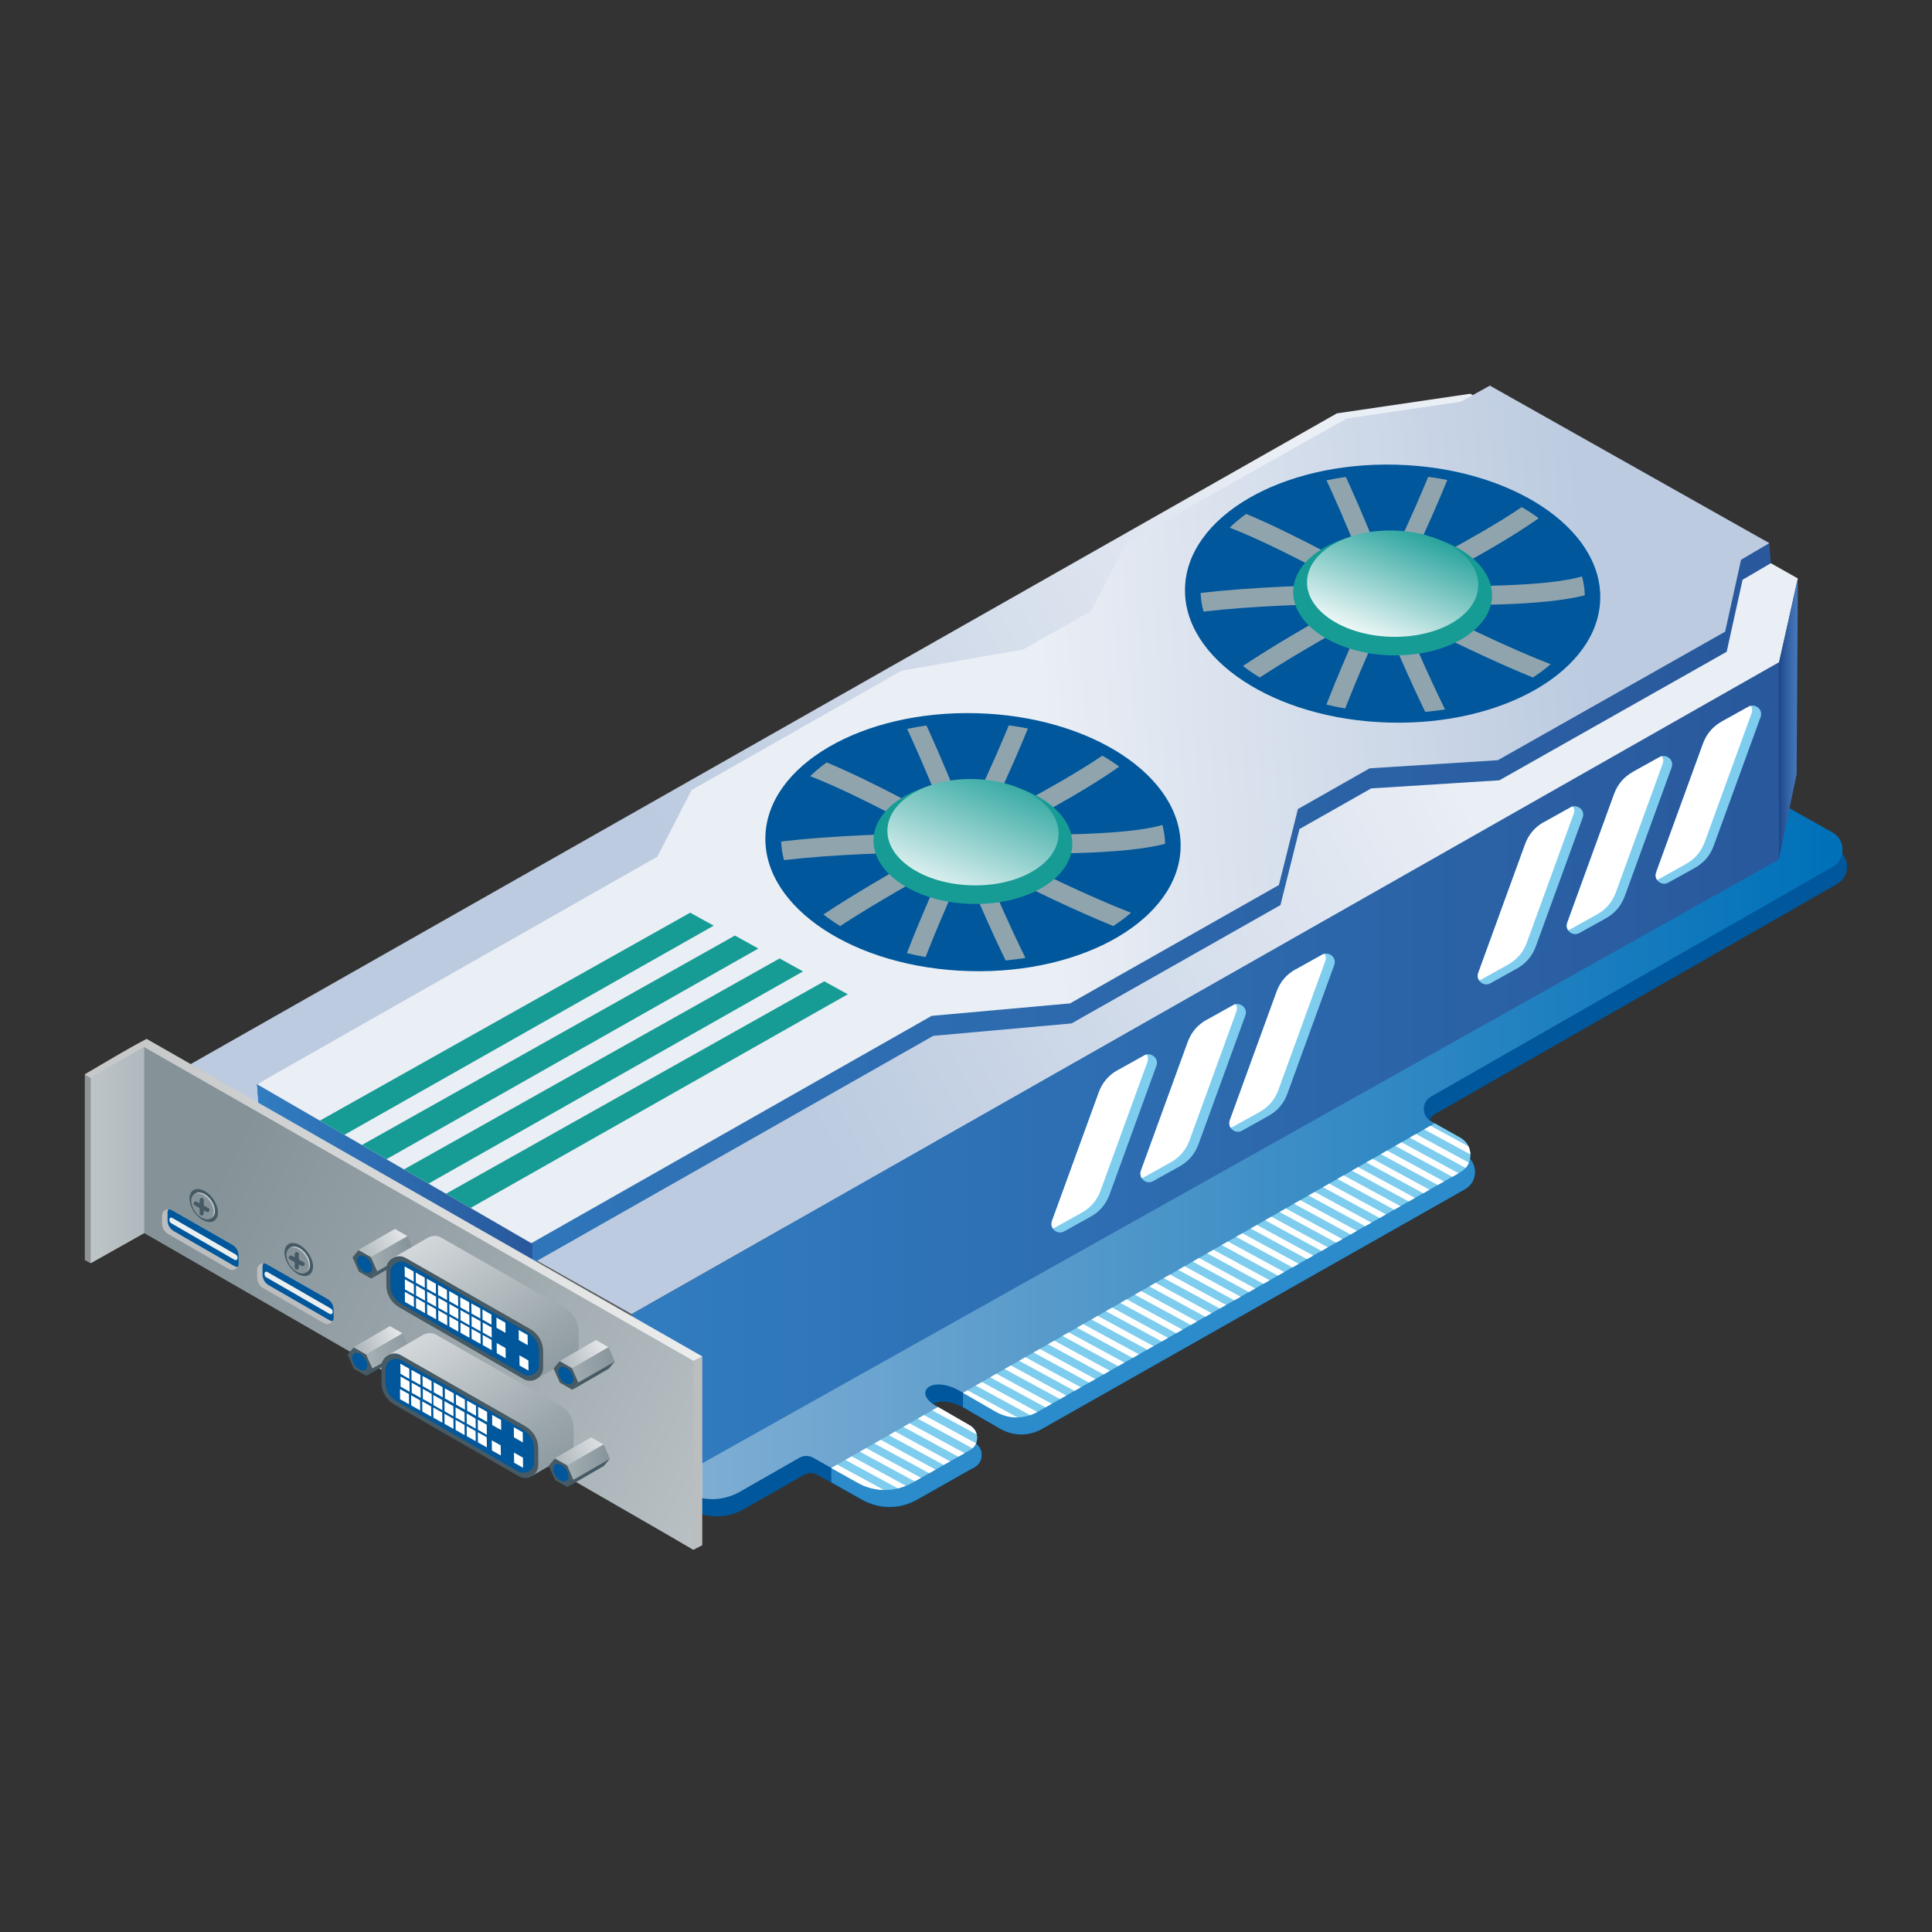 <svg xmlns="http://www.w3.org/2000/svg" xmlns:xlink="http://www.w3.org/1999/xlink" id="Layer_1" data-name="Layer 1" viewBox="0 0 250 250"><rect x="0" y="0" width="250" height="250" fill="#333333" stroke="none"/><defs><style>      .cls-1 {        fill: url(#New_Gradient_Swatch_copy_17);      }      .cls-1, .cls-2, .cls-3, .cls-4, .cls-5, .cls-6, .cls-7, .cls-8, .cls-9, .cls-10, .cls-11, .cls-12, .cls-13, .cls-14, .cls-15, .cls-16, .cls-17, .cls-18, .cls-19, .cls-20, .cls-21, .cls-22, .cls-23, .cls-24, .cls-25, .cls-26, .cls-27, .cls-28, .cls-29, .cls-30, .cls-31, .cls-32, .cls-33, .cls-34 {        fill-rule: evenodd;      }      .cls-1, .cls-2, .cls-3, .cls-4, .cls-5, .cls-6, .cls-7, .cls-8, .cls-9, .cls-10, .cls-11, .cls-12, .cls-13, .cls-14, .cls-15, .cls-16, .cls-17, .cls-18, .cls-19, .cls-20, .cls-21, .cls-22, .cls-23, .cls-24, .cls-25, .cls-26, .cls-27, .cls-28, .cls-29, .cls-30, .cls-31, .cls-32, .cls-33, .cls-34, .cls-35, .cls-36 {        stroke-width: 0px;      }      .cls-2 {        fill: url(#linear-gradient);      }      .cls-3 {        fill: url(#GradientFill_4);      }      .cls-4 {        fill: url(#linear-gradient-9);      }      .cls-5 {        fill: url(#linear-gradient-8);      }      .cls-6 {        fill: url(#linear-gradient-3);      }      .cls-7 {        fill: url(#linear-gradient-2);      }      .cls-8 {        fill: url(#linear-gradient-4);      }      .cls-9 {        fill: url(#linear-gradient-5);      }      .cls-10 {        fill: url(#linear-gradient-7);      }      .cls-11 {        fill: url(#linear-gradient-6);      }      .cls-12 {        fill: url(#linear-gradient-14);      }      .cls-13 {        fill: url(#linear-gradient-11);      }      .cls-14 {        fill: url(#linear-gradient-13);      }      .cls-15 {        fill: url(#linear-gradient-10);      }      .cls-16 {        fill: url(#linear-gradient-12);      }      .cls-17 {        fill: url(#linear-gradient-15);      }      .cls-18 {        fill: url(#linear-gradient-16);      }      .cls-19 {        fill: url(#linear-gradient-17);      }      .cls-20 {        fill: url(#linear-gradient-19);      }      .cls-21 {        fill: url(#linear-gradient-18);      }      .cls-22 {        fill: url(#linear-gradient-20);      }      .cls-23 {        fill: #00579b;      }      .cls-24 {        fill: #179c95;      }      .cls-25 {        fill: #595a5c;      }      .cls-26 {        fill: #2b8bcb;      }      .cls-27, .cls-35 {        fill: #455a64;      }      .cls-28 {        fill: #bbbdbe;      }      .cls-29 {        fill: #c5cccf;      }      .cls-30 {        fill: #eceff0;      }      .cls-31 {        fill: #fff;      }      .cls-32 {        fill: #7ecdef;      }      .cls-33 {        fill: #919496;      }      .cls-34 {        fill: #859399;      }      .cls-36 {        fill: #90a4ae;      }    </style><linearGradient id="linear-gradient" x1="19.28" y1="131.26" x2="238.42" y2="131.26" gradientUnits="userSpaceOnUse"><stop offset="0" stop-color="#bccbe0"></stop><stop offset=".99" stop-color="#0071b9"></stop></linearGradient><linearGradient id="linear-gradient-2" x1="214.18" y1="65.41" x2="79.97" y2="137.07" gradientUnits="userSpaceOnUse"><stop offset=".26" stop-color="#eaeef5"></stop><stop offset=".88" stop-color="#bccbe0"></stop></linearGradient><linearGradient id="linear-gradient-3" x1="33.26" y1="107.98" x2="229.14" y2="107.98" gradientUnits="userSpaceOnUse"><stop offset="0" stop-color="#317cc0"></stop><stop offset="1" stop-color="#29589c"></stop></linearGradient><linearGradient id="linear-gradient-4" x1="33.26" y1="146.82" x2="68.89" y2="146.82" xlink:href="#linear-gradient-3"></linearGradient><linearGradient id="linear-gradient-5" x1="81.74" y1="140.09" x2="230.19" y2="140.09" xlink:href="#linear-gradient-3"></linearGradient><linearGradient id="linear-gradient-6" x1="105.91" y1="107.07" x2="220.8" y2="99.28" xlink:href="#linear-gradient-2"></linearGradient><linearGradient id="New_Gradient_Swatch_copy_17" data-name="New Gradient Swatch copy 17" x1="230.19" y1="93.03" x2="232.64" y2="93.03" gradientUnits="userSpaceOnUse"><stop offset="0" stop-color="#1e4688"></stop><stop offset=".62" stop-color="#3969ac"></stop><stop offset=".97" stop-color="#4579bc"></stop></linearGradient><linearGradient id="GradientFill_4" data-name="GradientFill 4" x1="1.68" y1="116.47" x2="100.34" y2="222.28" gradientUnits="userSpaceOnUse"><stop offset="0" stop-color="#bbbdbe"></stop><stop offset="1" stop-color="#fff"></stop></linearGradient><linearGradient id="linear-gradient-7" x1="144.85" y1="212.26" x2="24.65" y2="153.59" gradientUnits="userSpaceOnUse"><stop offset="0" stop-color="#e3e6e8"></stop><stop offset=".11" stop-color="#d7dbde"></stop><stop offset=".7" stop-color="#9ca7ac"></stop><stop offset=".98" stop-color="#859399"></stop></linearGradient><linearGradient id="linear-gradient-8" x1="-5.34" y1="149.46" x2="39.02" y2="149.46" gradientUnits="userSpaceOnUse"><stop offset="0" stop-color="#e3e6e8"></stop><stop offset=".98" stop-color="#859399"></stop></linearGradient><linearGradient id="linear-gradient-9" x1="38.08" y1="164.45" x2="53.73" y2="161.71" gradientUnits="userSpaceOnUse"><stop offset="0" stop-color="#e3e6e8"></stop><stop offset=".11" stop-color="#d7dbde"></stop><stop offset=".7" stop-color="#9ca7ac"></stop><stop offset=".98" stop-color="#859399"></stop></linearGradient><linearGradient id="linear-gradient-10" x1="54.22" y1="154.84" x2="73.21" y2="181.96" xlink:href="#linear-gradient-7"></linearGradient><linearGradient id="linear-gradient-11" x1="77.83" y1="174.01" x2="67.52" y2="179.59" xlink:href="#linear-gradient-7"></linearGradient><linearGradient id="linear-gradient-12" x1="62.07" y1="179.89" x2="80.44" y2="175.8" xlink:href="#linear-gradient-7"></linearGradient><linearGradient id="linear-gradient-13" x1="51.85" y1="159.35" x2="41.51" y2="166.08" xlink:href="#linear-gradient-7"></linearGradient><linearGradient id="linear-gradient-14" x1="35.79" y1="177.29" x2="55.32" y2="173.92" gradientUnits="userSpaceOnUse"><stop offset="0" stop-color="#e3e6e8"></stop><stop offset=".11" stop-color="#d7dbde"></stop><stop offset=".7" stop-color="#9ca7ac"></stop><stop offset=".98" stop-color="#859399"></stop></linearGradient><linearGradient id="linear-gradient-15" x1="53.58" y1="167.42" x2="72.57" y2="194.54" xlink:href="#linear-gradient-7"></linearGradient><linearGradient id="linear-gradient-16" x1="78.23" y1="186.02" x2="66.34" y2="192.52" xlink:href="#linear-gradient-7"></linearGradient><linearGradient id="linear-gradient-17" x1="63.25" y1="190.34" x2="79.52" y2="188.9" xlink:href="#linear-gradient-7"></linearGradient><linearGradient id="linear-gradient-18" x1="51.33" y1="172.3" x2="41.56" y2="176.87" xlink:href="#linear-gradient-7"></linearGradient><linearGradient id="linear-gradient-19" x1="183.54" y1="67.27" x2="176.87" y2="83.78" gradientUnits="userSpaceOnUse"><stop offset="0" stop-color="#179c95"></stop><stop offset="1" stop-color="#fff"></stop></linearGradient><linearGradient id="linear-gradient-20" x1="130.08" y1="97.34" x2="121.72" y2="118.04" gradientUnits="userSpaceOnUse"><stop offset=".01" stop-color="#179c95"></stop><stop offset="1" stop-color="#fff"></stop></linearGradient></defs><path class="cls-23" d="m21.17,152.48l141.36-80.76c2.31-1.32,4.94-1.31,7.25,0l67.93,38.22c.83.46,1.3,1.28,1.3,2.23,0,.95-.47,1.76-1.3,2.23l-51.96,29.72c-.59.34-.93.92-.92,1.6,0,.68.34,1.26.93,1.59l3.79,2.13c.83.46,1.3,1.28,1.3,2.23,0,.95-.47,1.76-1.3,2.23l-54.69,30.99c-1.74.99-3.73.98-5.47-.02l-4.54-2.62c-3.75-2.17-6.19.14-3.23,1.86l4.47,2.58c.59.34.92.92.92,1.6,0,.68-.34,1.25-.93,1.59l-7.36,4.17c-2.32,1.31-4.94,1.32-7.26,0l-5.65-3.18c-.58-.33-1.23-.32-1.81,0l-7.63,4.36c-2.31,1.32-4.94,1.32-7.26,0l-67.96-38.29c-.83-.47-1.3-1.28-1.3-2.23,0-.95.47-1.76,1.3-2.23Z"></path><path class="cls-26" d="m187.49,148.27l2.07,1.16c.83.46,1.3,1.28,1.3,2.23,0,.95-.47,1.76-1.3,2.23l-54.69,30.99c-1.74.99-3.73.98-5.47-.02l-3.59-2.07v-3.18l61.67-31.34h0Zm-61.67,41.74v-3.5l.29.17c.59.34.92.92.92,1.6,0,.68-.34,1.25-.93,1.59l-.27.16Zm0-7.23l-.95-.55c-.09-.05-.17-.1-.26-.14v-1.88l1.2-.61v3.18h0Zm0,3.72v3.5l-7.08,4.01c-2.32,1.31-4.94,1.32-7.26,0l-3.91-2.2v-1.88s13.62-6.15,13.62-6.15c.13.1.28.2.45.29l4.18,2.42Z"></path><path class="cls-2" d="m20.58,150.26l141.36-80.76c2.31-1.32,4.94-1.31,7.25,0l67.93,38.22c.83.46,1.3,1.28,1.3,2.23,0,.95-.47,1.76-1.29,2.23l-51.96,29.72c-.59.34-.93.92-.92,1.6,0,.68.34,1.26.93,1.59l3.79,2.13c.83.46,1.3,1.28,1.3,2.23,0,.95-.47,1.76-1.29,2.23l-54.69,30.99c-1.74.99-3.73.98-5.47-.02l-4.54-2.62c-3.75-2.17-6.19.14-3.23,1.85l4.47,2.58c.59.34.92.92.92,1.6,0,.68-.34,1.26-.93,1.59l-7.36,4.17c-2.32,1.31-4.95,1.32-7.26,0l-5.65-3.18c-.58-.33-1.23-.32-1.81,0l-7.63,4.36c-2.31,1.32-4.94,1.32-7.26,0l-67.96-38.29c-.83-.47-1.3-1.28-1.3-2.23,0-.95.47-1.76,1.3-2.23Z"></path><path class="cls-32" d="m185.65,145.36l3.31,1.86c.83.46,1.3,1.28,1.3,2.23,0,.95-.47,1.76-1.29,2.23l-54.69,30.99c-1.74.99-3.73.98-5.47-.02l-3.29-1.9v-1.04l60.13-34.35h0Zm-60.13,42.28v-3.16c.58.34.91.92.91,1.59,0,.67-.33,1.24-.91,1.57Zm0-6.89l-.91-.52.91-.52v1.04h0Zm0,3.72v3.16h-.02s-7.36,4.18-7.36,4.18c-2.32,1.31-4.95,1.32-7.26,0l-3.31-1.86,13.8-7.88,4.14,2.39h.01Z"></path><polygon class="cls-25" points="33.05 137.81 37.11 135.49 37.11 133 41.49 133 110.79 93.52 137.86 93.52 81.73 194.47 24.65 161.87 24.65 137.81 33.05 137.81"></polygon><polygon class="cls-7" points="24.52 137.78 172.99 53.49 190.25 50.95 232.64 74.85 230.24 85.74 81.74 170.04 24.52 137.78"></polygon><polygon class="cls-6" points="33.46 142.89 33.26 140.3 85.26 113.44 89.69 104.83 116.85 89.39 132.58 86.65 141.37 81.66 145.98 72.8 174.47 56.75 189.23 54.58 192.99 52.49 228.95 70.28 229.14 72.88 225.49 75.02 223.43 84.34 194.02 100.97 177.43 102.02 168.15 107.28 165.69 117.12 138.66 132.43 120.76 134.04 68.95 163.46 33.46 142.89"></polygon><polygon class="cls-8" points="33.46 142.89 33.26 140.3 52.78 130.21 68.89 130.21 68.89 163.43 33.46 142.89"></polygon><polygon class="cls-9" points="230.19 85.7 230.19 111.22 81.74 194.47 81.74 170.04 230.19 85.7"></polygon><polygon class="cls-11" points="33.26 140.3 85.06 110.85 89.49 102.23 116.65 86.79 132.38 84.05 141.17 79.07 145.78 70.21 174.27 54.15 189.03 51.98 192.79 49.9 228.95 70.28 225.29 72.43 223.23 81.74 193.82 98.37 177.23 99.42 167.95 104.69 165.49 114.52 138.46 129.84 120.56 131.45 68.75 160.87 33.26 140.3"></polygon><polygon class="cls-1" points="232.64 74.85 230.19 85.74 230.19 111.22 232.48 100.18 232.64 74.85"></polygon><g><path class="cls-23" d="m126.35,92.29c14.84.39,26.67,8.18,26.42,17.4-.24,9.21-12.47,16.37-27.31,15.97-14.84-.39-26.67-8.18-26.42-17.4.24-9.21,12.47-16.36,27.31-15.97Z"></path><path class="cls-23" d="m126.31,93.54c13.73.36,24.68,7.57,24.45,16.1-.23,8.53-11.54,15.14-25.27,14.78-13.73-.36-24.68-7.57-24.45-16.1.23-8.53,11.54-15.14,25.27-14.78Z"></path><path class="cls-36" d="m144.79,99.23c-1.72,1.22-3.8,2.52-6.06,3.84-2.81,1.63-5.93,3.32-9,4.93,3.41.04,6.92.03,10.15-.08,4.38-.15,8.22-.49,10.53-1.17.22.79.34,1.61.36,2.44-2.57.68-6.45,1.03-10.81,1.18-3.22.11-6.7.11-10.1.08,2.4,1.26,4.8,2.46,7.11,3.56l.04.02c3.41,1.62,6.61,3.02,9.34,4.08-.69.61-1.46,1.18-2.29,1.72-2.45-1-5.19-2.21-8.07-3.58l-.08-.03c-2.77-1.32-5.7-2.8-8.65-4.38,1.24,3.03,2.54,6,3.83,8.77.54,1.16,1.07,2.27,1.6,3.35-.84.13-1.69.24-2.56.32-.42-.86-.84-1.74-1.26-2.65-1.38-2.97-2.77-6.16-4.09-9.43-1.48,3.18-2.87,6.33-4.08,9.31h0s0,0,0,0c-.32.79-.63,1.57-.93,2.33-.83-.14-1.63-.31-2.42-.51.35-.9.72-1.82,1.1-2.76h0c1.15-2.8,2.42-5.74,3.77-8.66-2.81,1.51-5.55,3.06-8.11,4.58-1.92,1.14-3.73,2.26-5.39,3.34-.77-.47-1.5-.98-2.17-1.5,1.91-1.26,4.04-2.59,6.32-3.94,2.26-1.34,4.68-2.72,7.16-4.07-2.77.01-5.51.08-8.1.19-3.91.17-7.5.44-10.47.79-.23-.79-.35-1.59-.38-2.41,3.07-.36,6.76-.64,10.76-.82,2.63-.11,5.41-.18,8.24-.19-3-1.63-6.11-3.26-9.02-4.68-2.25-1.09-4.37-2.05-6.22-2.76.64-.63,1.36-1.22,2.13-1.78,1.6.66,3.34,1.46,5.15,2.34,3.35,1.63,6.97,3.55,10.4,5.43-1.42-3.59-2.96-7.33-4.49-10.7-.22-.48-.43-.95-.65-1.41.81-.17,1.65-.32,2.5-.44l.39.84c1.62,3.56,3.25,7.56,4.76,11.36,1.74-3.63,3.54-7.5,5.04-11.09.16-.38.32-.76.47-1.13.84.11,1.67.25,2.47.41-.22.55-.45,1.11-.69,1.67-1.4,3.35-3.08,6.98-4.73,10.44,3.34-1.74,6.82-3.6,9.96-5.43,1.87-1.09,3.61-2.16,5.09-3.17.78.45,1.52.93,2.2,1.44Z"></path><path class="cls-24" d="m126.11,100.99c7.1.19,12.77,3.92,12.65,8.33-.12,4.41-5.97,7.84-13.08,7.65-7.1-.19-12.77-3.92-12.65-8.33.12-4.41,5.97-7.84,13.08-7.65Z"></path></g><g><path class="cls-23" d="m180.65,60.13c14.84.39,26.67,8.18,26.42,17.4-.24,9.21-12.47,16.37-27.31,15.97-14.84-.39-26.67-8.18-26.42-17.4.24-9.21,12.47-16.36,27.31-15.97Z"></path><path class="cls-23" d="m180.62,61.37c13.73.36,24.68,7.57,24.45,16.1-.23,8.53-11.54,15.14-25.27,14.78-13.73-.36-24.68-7.57-24.45-16.1.23-8.53,11.54-15.14,25.27-14.78Z"></path><path class="cls-36" d="m199.09,67.07c-1.72,1.22-3.8,2.52-6.06,3.84-2.81,1.64-5.93,3.32-9,4.93,3.41.04,6.92.03,10.15-.08,4.38-.15,8.22-.49,10.53-1.17.22.79.34,1.61.36,2.44-2.57.68-6.45,1.03-10.81,1.18-3.22.11-6.7.11-10.1.08,2.4,1.26,4.8,2.45,7.11,3.56l.04.02c3.41,1.62,6.61,3.02,9.34,4.08-.69.61-1.46,1.18-2.29,1.72-2.45-1-5.19-2.21-8.07-3.58l-.08-.03c-2.77-1.32-5.7-2.8-8.65-4.38,1.24,3.03,2.54,6,3.83,8.77.54,1.16,1.07,2.27,1.6,3.35-.84.13-1.69.24-2.56.32-.42-.86-.84-1.74-1.26-2.65-1.38-2.97-2.77-6.16-4.09-9.43-1.48,3.18-2.87,6.33-4.08,9.31h0s0,0,0,0c-.32.79-.63,1.57-.94,2.33-.83-.14-1.63-.31-2.42-.51.35-.9.72-1.82,1.1-2.76h0c1.15-2.8,2.42-5.74,3.77-8.66-2.81,1.51-5.55,3.06-8.11,4.58-1.92,1.14-3.73,2.26-5.39,3.34-.77-.47-1.5-.97-2.17-1.5,1.91-1.26,4.04-2.59,6.32-3.94,2.26-1.34,4.68-2.72,7.16-4.07-2.77.01-5.51.08-8.1.19-3.91.17-7.5.44-10.48.79-.23-.79-.35-1.59-.38-2.41,3.07-.36,6.76-.64,10.76-.82,2.63-.11,5.41-.18,8.24-.19-3-1.63-6.11-3.26-9.02-4.68-2.25-1.09-4.37-2.05-6.22-2.76.64-.63,1.36-1.22,2.13-1.78,1.6.66,3.34,1.46,5.14,2.34,3.35,1.63,6.97,3.55,10.4,5.43-1.42-3.59-2.96-7.33-4.49-10.7-.22-.48-.43-.95-.65-1.41.81-.17,1.65-.32,2.5-.44l.39.84c1.62,3.56,3.25,7.56,4.76,11.36,1.74-3.63,3.54-7.5,5.04-11.09.16-.38.32-.76.47-1.13.84.11,1.67.25,2.47.41-.22.55-.45,1.11-.69,1.67-1.4,3.35-3.08,6.98-4.73,10.44,3.34-1.74,6.82-3.6,9.96-5.43,1.87-1.09,3.61-2.16,5.09-3.17.78.45,1.52.93,2.2,1.44Z"></path><path class="cls-24" d="m180.42,68.82c7.1.19,12.77,3.92,12.65,8.33-.12,4.41-5.97,7.84-13.08,7.65-7.1-.19-12.77-3.92-12.65-8.33.12-4.41,5.97-7.84,13.08-7.65Z"></path></g><path class="cls-3" d="m90.84,175.5v24.44l-1.11.58-69.98-41.57-8,4.49-.76-.41v-24.03c2.65-1.54,5.27-3.15,7.98-4.57l71.87,41.07Z"></path><polygon class="cls-28" points="90.84 175.54 90.84 199.94 89.73 200.53 84.99 197.71 84.99 178.42 90.84 175.54"></polygon><polygon class="cls-33" points="13.67 162.36 11.74 163.44 10.99 163.03 10.99 139.05 13.67 140.59 13.67 162.36"></polygon><polygon class="cls-10" points="89.73 176.09 89.73 200.53 18.63 159.54 18.63 135.48 89.73 176.09"></polygon><polygon class="cls-5" points="11.74 139.41 11.74 163.44 18.63 159.54 18.63 135.48 11.74 139.41"></polygon><g><polygon class="cls-24" points="92.35 119.78 44.56 146.85 41.39 145.01 89.31 118.1 92.35 119.78"></polygon><polygon class="cls-24" points="98.13 122.74 50.01 150 46.83 148.16 95.1 121.06 98.13 122.74"></polygon><polygon class="cls-24" points="103.91 125.7 55.45 153.16 52.27 151.32 100.88 124.02 103.91 125.7"></polygon><polygon class="cls-24" points="109.7 128.66 60.89 156.31 57.71 154.47 106.66 126.98 109.7 128.66"></polygon></g><g><path class="cls-27" d="m27.57,155.13c.77,1.08.85,2.34.18,2.82-.67.48-1.84-.01-2.6-1.09-.77-1.08-.85-2.34-.18-2.82.67-.48,1.84.01,2.6,1.09Z"></path><path class="cls-29" d="m27.32,155.31c.61.85.67,1.85.14,2.23-.53.38-1.45,0-2.06-.86-.61-.85-.67-1.85-.14-2.23.53-.38,1.45,0,2.06.86Z"></path><path class="cls-34" d="m27.17,155.41c.61.85.67,1.85.14,2.23-.53.38-1.45,0-2.06-.86-.61-.85-.67-1.85-.14-2.23.53-.38,1.45,0,2.06.86Z"></path><g><path class="cls-35" d="m26.1,157.29c-.15,0-.27-.12-.27-.27v-1.73c0-.15.12-.27.27-.27s.27.12.27.27v1.73c0,.15-.12.27-.27.27Z"></path><path class="cls-35" d="m26.85,156.84s-.09-.01-.13-.03l-1.52-.83c-.13-.07-.18-.24-.11-.37.07-.13.24-.18.37-.11l1.52.83c.13.07.18.24.11.37-.05.09-.14.14-.24.14Z"></path></g></g><path class="cls-28" d="m30.88,162.49v1.02c0,.3-.15.56-.41.72-.26.15-.56.15-.83,0l-7.84-4.52c-.53-.3-.83-.82-.83-1.43v-.98c0-.3.15-.56.41-.72.26-.15.56-.15.83,0l7.84,4.48c.53.3.83.82.83,1.43Z"></path><path class="cls-23" d="m30.88,162.49v1.02c0,.16-.04.31-.12.44-.14,0-.28-.04-.41-.11l-7.84-4.52c-.53-.3-.83-.82-.83-1.43v-.98c0-.16.04-.31.12-.44.14,0,.28.04.41.11l7.84,4.48c.53.3.83.82.83,1.43Z"></path><path class="cls-30" d="m30.73,162.74v.08c0,.09-.04.17-.12.21-.08.04-.17.04-.24,0l-8.21-4.74c-.16-.09-.24-.24-.24-.42v-.07c0-.09.04-.17.12-.21.08-.05.17-.05.24,0l8.21,4.73c.16.09.25.24.25.42Z"></path><g><path class="cls-27" d="m39.87,162.12c.77,1.08.85,2.34.18,2.82-.67.48-1.84-.01-2.6-1.09-.77-1.08-.85-2.34-.18-2.82.67-.48,1.84.01,2.6,1.09Z"></path><path class="cls-29" d="m39.62,162.3c.61.85.67,1.85.14,2.23-.53.38-1.45,0-2.06-.86-.61-.85-.67-1.85-.14-2.23.53-.38,1.45,0,2.06.86Z"></path><path class="cls-34" d="m39.48,162.41c.61.85.67,1.85.14,2.23-.53.38-1.45,0-2.06-.86-.61-.85-.67-1.85-.14-2.23.53-.38,1.45,0,2.06.86Z"></path><g><path class="cls-35" d="m38.4,164.29c-.15,0-.27-.12-.27-.27v-1.73c0-.15.12-.27.27-.27s.27.12.27.27v1.73c0,.15-.12.27-.27.27Z"></path><path class="cls-35" d="m39.16,163.84s-.09-.01-.13-.03l-1.52-.83c-.13-.07-.18-.24-.11-.37.07-.13.24-.18.37-.11l1.52.83c.13.07.18.24.11.37-.05.09-.14.14-.24.14Z"></path></g></g><path class="cls-28" d="m43.18,169.49v1.02c0,.3-.15.56-.41.72-.26.15-.56.15-.83,0l-7.84-4.52c-.52-.3-.83-.82-.83-1.43v-.98c0-.3.15-.56.41-.72.26-.15.56-.15.83,0l7.84,4.48c.53.3.83.82.83,1.43Z"></path><path class="cls-23" d="m43.18,169.49v1.02c0,.16-.04.31-.12.44-.14,0-.28-.04-.42-.11l-7.84-4.52c-.53-.3-.83-.82-.83-1.43v-.98c0-.16.04-.31.12-.44.14,0,.28.04.41.11l7.84,4.48c.53.3.83.82.83,1.43Z"></path><path class="cls-30" d="m43.04,169.74v.08c0,.09-.04.17-.12.21-.08.04-.17.04-.24,0l-8.21-4.74c-.16-.09-.24-.24-.24-.42v-.07c0-.09.04-.17.12-.21.08-.05.17-.05.24,0l8.21,4.73c.16.09.25.24.25.42Z"></path><g><path class="cls-32" d="m144.68,138.46l3.39-1.89c.41-.23.89-.18,1.25.13.36.3.48.77.32,1.21l-6.05,16.62c-.47,1.3-1.29,2.26-2.5,2.93l-3.39,1.88c-.41.23-.89.18-1.25-.12-.36-.3-.48-.77-.32-1.21l6.05-16.62c.47-1.3,1.29-2.26,2.5-2.93Z"></path><path class="cls-31" d="m144.68,138.46l3.39-1.89c.1-.06.21-.1.32-.12.18.28.21.63.09.95l-6.05,16.62c-.47,1.3-1.29,2.26-2.5,2.93l-3.39,1.88c-.1.06-.21.1-.32.12-.18-.28-.21-.62-.1-.95l6.05-16.62c.47-1.3,1.29-2.26,2.5-2.93Z"></path></g><g><path class="cls-32" d="m156.19,131.95l3.39-1.89c.41-.23.89-.18,1.25.13.36.3.48.77.32,1.21l-6.05,16.62c-.47,1.3-1.29,2.26-2.5,2.93l-3.39,1.89c-.41.23-.89.18-1.25-.13-.36-.3-.48-.77-.32-1.21l6.05-16.62c.47-1.3,1.29-2.26,2.5-2.93Z"></path><path class="cls-31" d="m156.19,131.95l3.39-1.89c.1-.06.21-.1.32-.12.18.28.21.62.09.95l-6.05,16.62c-.47,1.3-1.29,2.26-2.5,2.93l-3.39,1.88c-.1.06-.21.1-.32.12-.18-.28-.21-.62-.1-.95l6.05-16.62c.47-1.3,1.29-2.26,2.5-2.93Z"></path></g><g><path class="cls-32" d="m167.69,125.43l3.39-1.89c.41-.23.89-.18,1.25.12.36.3.48.77.32,1.21l-6.05,16.62c-.47,1.3-1.29,2.26-2.5,2.93l-3.39,1.89c-.41.23-.89.18-1.25-.13-.36-.3-.48-.77-.32-1.21l6.05-16.62c.47-1.3,1.29-2.26,2.5-2.93Z"></path><path class="cls-31" d="m167.69,125.43l3.39-1.89c.1-.06.21-.1.32-.12.18.28.21.62.09.95l-6.05,16.62c-.47,1.3-1.29,2.26-2.5,2.93l-3.39,1.88c-.1.06-.21.1-.32.12-.18-.28-.21-.62-.1-.95l6.05-16.62c.47-1.3,1.29-2.26,2.5-2.93Z"></path></g><g><path class="cls-32" d="m199.84,106.36l3.39-1.89c.41-.23.89-.18,1.25.12.36.3.48.77.32,1.21l-6.05,16.62c-.47,1.3-1.29,2.26-2.5,2.93l-3.39,1.89c-.41.23-.89.18-1.25-.13-.36-.3-.48-.77-.32-1.21l6.05-16.62c.47-1.3,1.29-2.26,2.5-2.93Z"></path><path class="cls-31" d="m199.84,106.36l3.39-1.89c.1-.06.21-.1.32-.12.18.28.21.62.09.95l-6.05,16.62c-.47,1.3-1.29,2.26-2.5,2.93l-3.39,1.88c-.1.06-.21.1-.32.12-.18-.28-.21-.62-.1-.95l6.05-16.62c.47-1.3,1.29-2.26,2.5-2.93Z"></path></g><g><path class="cls-32" d="m211.35,99.85l3.39-1.88c.41-.23.89-.18,1.25.12.36.3.48.77.32,1.21l-6.05,16.62c-.47,1.3-1.29,2.26-2.5,2.93l-3.39,1.88c-.41.23-.89.18-1.25-.12-.36-.3-.48-.77-.32-1.21l6.05-16.62c.47-1.3,1.29-2.26,2.5-2.93Z"></path><path class="cls-31" d="m211.35,99.85l3.39-1.88c.1-.06.21-.1.32-.12.18.28.21.62.1.95l-6.05,16.62c-.47,1.3-1.29,2.26-2.5,2.93l-3.39,1.89c-.1.06-.21.1-.32.12-.18-.28-.21-.62-.1-.95l6.05-16.62c.47-1.3,1.29-2.26,2.5-2.93Z"></path></g><g><path class="cls-32" d="m222.86,93.33l3.39-1.88c.41-.23.89-.18,1.25.12.36.3.48.77.32,1.21l-6.05,16.62c-.47,1.3-1.29,2.26-2.5,2.93l-3.39,1.88c-.41.23-.89.18-1.25-.12-.36-.3-.48-.77-.32-1.21l6.05-16.62c.47-1.3,1.29-2.26,2.5-2.93Z"></path><path class="cls-31" d="m222.86,93.33l3.39-1.88c.1-.06.21-.1.32-.12.18.28.21.62.09.95l-6.05,16.62c-.47,1.3-1.29,2.26-2.5,2.93l-3.39,1.89c-.1.06-.21.1-.32.12-.18-.28-.21-.62-.1-.95l6.05-16.62c.47-1.3,1.29-2.26,2.5-2.93Z"></path></g><g><path class="cls-31" d="m110.22,191.45l1.2.65c.96.45,1.95.68,2.96.7l-6.05-3.28-.76.44,2.65,1.49Z"></path><path class="cls-31" d="m109.4,188.92l6.79,3.68c.35-.09.7-.2,1.04-.34l-7.02-3.81-.81.46Z"></path><polygon class="cls-31" points="111.27 187.85 118.36 191.69 119.18 191.23 112.08 187.38 111.27 187.85"></polygon><polygon class="cls-31" points="113.14 186.78 120.24 190.63 121.06 190.17 113.96 186.31 113.14 186.78"></polygon><polygon class="cls-31" points="115.02 185.71 122.12 189.56 122.94 189.1 115.83 185.24 115.02 185.71"></polygon><polygon class="cls-31" points="116.89 184.64 124 188.5 124.82 188.04 117.7 184.18 116.89 184.64"></polygon><path class="cls-31" d="m118.76,183.57l7.07,3.84c.2-.18.36-.4.46-.65l-6.72-3.65-.81.46Z"></path><path class="cls-31" d="m120.63,182.5l5.75,3.12c-.11-.49-.41-.89-.87-1.16l-4.14-2.39-.74.43Z"></path><path class="cls-31" d="m131.66,183.41l-6.47-3.51-.57.33,4.2,2.43c.9.52,1.87.77,2.84.76Z"></path><path class="cls-31" d="m126.25,179.29l7.05,3.83c.31-.11.62-.24.92-.41l-7.15-3.88-.81.46Z"></path><polygon class="cls-31" points="128.12 178.22 135.28 182.11 136.1 181.65 128.93 177.76 128.12 178.22"></polygon><polygon class="cls-31" points="129.99 177.15 137.16 181.04 137.98 180.58 130.81 176.69 129.99 177.15"></polygon><polygon class="cls-31" points="131.87 176.08 139.04 179.98 139.86 179.51 132.68 175.62 131.87 176.08"></polygon><polygon class="cls-31" points="133.74 175.01 140.92 178.91 141.74 178.45 134.55 174.55 133.74 175.01"></polygon><polygon class="cls-31" points="135.61 173.94 142.8 177.85 143.62 177.38 136.42 173.48 135.61 173.94"></polygon><polygon class="cls-31" points="137.48 172.87 144.68 176.78 145.5 176.32 138.3 172.41 137.48 172.87"></polygon><polygon class="cls-31" points="139.36 171.8 146.56 175.72 147.38 175.25 140.17 171.34 139.36 171.8"></polygon><polygon class="cls-31" points="141.23 170.74 148.44 174.65 149.26 174.19 142.04 170.27 141.23 170.74"></polygon><polygon class="cls-31" points="143.1 169.67 150.32 173.58 151.14 173.12 143.91 169.2 143.1 169.67"></polygon><polygon class="cls-31" points="144.97 168.6 152.2 172.52 153.02 172.06 145.79 168.13 144.97 168.6"></polygon><polygon class="cls-31" points="146.85 167.53 154.08 171.45 154.9 170.99 147.66 167.06 146.85 167.53"></polygon><polygon class="cls-31" points="148.72 166.46 155.96 170.39 156.78 169.93 149.53 165.99 148.72 166.46"></polygon><polygon class="cls-31" points="150.59 165.39 157.84 169.32 158.66 168.86 151.4 164.92 150.59 165.39"></polygon><polygon class="cls-31" points="152.46 164.32 159.72 168.26 160.54 167.8 153.28 163.85 152.46 164.32"></polygon><polygon class="cls-31" points="154.34 163.25 161.6 167.19 162.42 166.73 155.15 162.78 154.34 163.25"></polygon><polygon class="cls-31" points="156.21 162.18 163.48 166.13 164.3 165.67 157.02 161.72 156.21 162.18"></polygon><polygon class="cls-31" points="158.08 161.11 165.36 165.06 166.18 164.6 158.89 160.65 158.08 161.11"></polygon><polygon class="cls-31" points="159.95 160.04 167.24 164 168.06 163.54 160.76 159.58 159.95 160.04"></polygon><polygon class="cls-31" points="161.83 158.97 169.12 162.93 169.94 162.47 162.64 158.51 161.83 158.97"></polygon><polygon class="cls-31" points="163.7 157.9 171.01 161.87 171.82 161.4 164.51 157.44 163.7 157.9"></polygon><polygon class="cls-31" points="165.57 156.83 172.89 160.8 173.7 160.34 166.38 156.37 165.57 156.83"></polygon><polygon class="cls-31" points="167.44 155.76 174.77 159.74 175.58 159.27 168.25 155.3 167.44 155.76"></polygon><polygon class="cls-31" points="169.32 154.69 176.65 158.67 177.46 158.21 170.13 154.23 169.32 154.69"></polygon><polygon class="cls-31" points="171.19 153.62 178.53 157.61 179.34 157.14 172 153.16 171.19 153.62"></polygon><polygon class="cls-31" points="173.06 152.55 180.41 156.54 181.22 156.08 173.87 152.09 173.06 152.55"></polygon><polygon class="cls-31" points="174.93 151.48 182.29 155.47 183.1 155.01 175.74 151.02 174.93 151.48"></polygon><polygon class="cls-31" points="176.8 150.41 184.17 154.41 184.98 153.95 177.62 149.95 176.8 150.41"></polygon><polygon class="cls-31" points="178.68 149.35 186.05 153.34 186.86 152.88 179.49 148.88 178.68 149.35"></polygon><polygon class="cls-31" points="180.55 148.28 187.93 152.28 188.74 151.82 181.36 147.81 180.55 148.28"></polygon><path class="cls-31" d="m182.42,147.21l7.23,3.92c.18-.2.32-.43.42-.68l-6.84-3.71-.81.46Z"></path><path class="cls-31" d="m184.29,146.14l5.97,3.24c-.01-.37-.09-.72-.24-1.04l-4.92-2.67-.81.46Z"></path></g><g><g><polygon class="cls-27" points="46.41 161.76 47.21 162.21 48.01 162.66 48.42 163.59 48.82 164.51 48.43 164.98 48.03 165.45 47.23 165 46.43 164.55 46.02 163.62 45.62 162.7 46.01 162.23 46.41 161.76"></polygon><polygon class="cls-4" points="53.54 161.78 48.82 164.51 48.01 162.66 52.72 159.94 53.54 161.78"></polygon><polygon class="cls-27" points="52.75 162.73 48.03 165.45 48.82 164.51 53.53 161.79 52.75 162.73"></polygon><path class="cls-23" d="m47.83,163.15c.41.57.45,1.24.09,1.49-.35.25-.97,0-1.38-.58-.41-.57-.45-1.24-.09-1.49.36-.25.97,0,1.38.58Z"></path></g><g><path class="cls-15" d="m74.87,172.26v2.08c0,.55-.24,1.02-.66,1.34h0c-.06.04-.12.09-.19.12-.07.04-.14.07-.21.1l-4.39,2.53-18.79-15.53,4.89-2.83.02.02c.5-.24,1.06-.22,1.56.06l16.06,9.17c1.08.62,1.7,1.69,1.7,2.93Z"></path><path class="cls-27" d="m70.28,174.89v2.08c0,.62-.31,1.16-.85,1.47-.54.31-1.15.31-1.69,0l-16.06-9.26c-1.08-.62-1.69-1.69-1.69-2.93v-2c0-.62.31-1.15.84-1.46.54-.31,1.15-.31,1.69,0l16.06,9.17c1.08.62,1.7,1.69,1.7,2.93Z"></path><path class="cls-23" d="m69.74,174.86v1.72c0,.51-.25.95-.7,1.21-.44.26-.95.26-1.39,0l-15.74-9.09c-.89-.51-1.39-1.39-1.39-2.41v-1.65c0-.51.25-.95.69-1.21.44-.26.95-.26,1.39,0l15.73,9.01c.89.51,1.4,1.39,1.4,2.42Z"></path><g><polygon class="cls-31" points="53.53 165.84 52.38 165.19 52.36 163.88 53.52 164.53 53.53 165.84"></polygon><polygon class="cls-31" points="53.56 167.5 52.4 166.85 52.39 165.54 53.55 166.19 53.56 167.5"></polygon><polygon class="cls-31" points="54.97 166.64 53.81 165.98 53.8 164.67 54.96 165.33 54.97 166.64"></polygon><polygon class="cls-31" points="56.41 167.43 55.25 166.78 55.24 165.47 56.4 166.12 56.41 167.43"></polygon><polygon class="cls-31" points="57.85 168.23 56.69 167.58 56.68 166.27 57.83 166.92 57.85 168.23"></polygon><polygon class="cls-31" points="59.29 169.03 58.13 168.37 58.12 167.06 59.27 167.72 59.29 169.03"></polygon><polygon class="cls-31" points="60.73 169.83 59.57 169.17 59.55 167.86 60.71 168.51 60.73 169.83"></polygon><polygon class="cls-31" points="62.16 170.62 61.01 169.97 60.99 168.66 62.15 169.31 62.16 170.62"></polygon><polygon class="cls-31" points="63.6 171.42 62.44 170.76 62.43 169.45 63.59 170.11 63.6 171.42"></polygon><polygon class="cls-31" points="55 168.3 53.84 167.65 53.83 166.33 54.98 166.99 55 168.3"></polygon><polygon class="cls-31" points="56.44 169.1 55.28 168.44 55.27 167.13 56.42 167.78 56.44 169.1"></polygon><polygon class="cls-31" points="57.88 169.89 56.72 169.24 56.71 167.93 57.86 168.58 57.88 169.89"></polygon><polygon class="cls-31" points="59.31 170.69 58.16 170.04 58.14 168.73 59.3 169.38 59.31 170.69"></polygon><polygon class="cls-31" points="60.75 171.49 59.59 170.83 59.58 169.52 60.74 170.17 60.75 171.49"></polygon><polygon class="cls-31" points="62.19 172.28 61.03 171.63 61.02 170.32 62.18 170.97 62.19 172.28"></polygon><polygon class="cls-31" points="63.63 173.08 62.47 172.43 62.46 171.12 63.61 171.77 63.63 173.08"></polygon><polygon class="cls-31" points="53.56 169.13 52.4 168.47 52.39 167.16 53.55 167.82 53.56 169.13"></polygon><polygon class="cls-31" points="55 169.93 53.84 169.27 53.83 167.96 54.98 168.61 55 169.93"></polygon><polygon class="cls-31" points="56.44 170.72 55.28 170.07 55.27 168.76 56.42 169.41 56.44 170.72"></polygon><polygon class="cls-31" points="57.88 171.52 56.72 170.86 56.71 169.55 57.86 170.21 57.88 171.52"></polygon><polygon class="cls-31" points="59.31 172.32 58.16 171.66 58.14 170.35 59.3 171 59.31 172.32"></polygon><polygon class="cls-31" points="60.75 173.11 59.59 172.46 59.58 171.15 60.74 171.8 60.75 173.11"></polygon><polygon class="cls-31" points="62.19 173.91 61.03 173.25 61.02 171.94 62.18 172.6 62.19 173.91"></polygon><polygon class="cls-31" points="63.63 174.71 62.47 174.05 62.46 172.74 63.61 173.39 63.63 174.71"></polygon><polygon class="cls-31" points="65.41 172.47 64.25 171.81 64.24 170.5 65.4 171.16 65.41 172.47"></polygon><polygon class="cls-31" points="68.29 174.06 67.13 173.41 67.12 172.1 68.27 172.75 68.29 174.06"></polygon><polygon class="cls-31" points="65.44 175.76 64.28 175.1 64.27 173.79 65.42 174.44 65.44 175.76"></polygon><polygon class="cls-31" points="68.39 177.35 67.23 176.7 67.21 175.38 68.37 176.04 68.39 177.35"></polygon></g></g><g><polygon class="cls-13" points="78.74 174.33 74.02 177.06 72.4 176.13 77.12 173.4 78.74 174.33"></polygon><polygon class="cls-27" points="72.43 176.14 73.23 176.6 74.03 177.05 74.44 177.97 74.84 178.89 74.45 179.36 74.05 179.84 73.25 179.38 72.45 178.93 72.04 178.01 71.64 177.09 72.03 176.61 72.43 176.14"></polygon><polygon class="cls-16" points="79.56 176.17 74.84 178.89 74.03 177.05 78.74 174.33 79.56 176.17"></polygon><polygon class="cls-27" points="78.77 177.11 74.05 179.84 74.84 178.89 79.56 176.17 78.77 177.11"></polygon><path class="cls-23" d="m73.85,177.54c.41.57.45,1.24.09,1.49-.36.25-.97,0-1.38-.58-.41-.57-.45-1.24-.09-1.49.36-.25.97,0,1.38.58Z"></path></g><polygon class="cls-14" points="52.72 159.95 48 162.67 46.38 161.74 51.1 159.02 52.72 159.95"></polygon></g><g><g><polygon class="cls-27" points="45.78 174.34 46.58 174.8 47.38 175.25 47.79 176.17 48.19 177.09 47.8 177.56 47.4 178.04 46.6 177.58 45.79 177.13 45.39 176.21 44.98 175.29 45.38 174.81 45.78 174.34"></polygon><polygon class="cls-12" points="52.91 174.37 48.19 177.09 47.38 175.25 52.09 172.53 52.91 174.37"></polygon><polygon class="cls-27" points="52.11 175.31 47.4 178.04 48.19 177.09 52.9 174.37 52.11 175.31"></polygon><path class="cls-23" d="m47.2,175.74c.41.57.45,1.24.09,1.49-.36.25-.97,0-1.38-.58-.41-.57-.45-1.24-.09-1.49.36-.25.97,0,1.38.58Z"></path></g><g><path class="cls-17" d="m74.24,184.84v2.08c0,.55-.24,1.02-.66,1.34h0c-.06.04-.12.09-.19.12-.07.04-.14.07-.21.1l-4.39,2.53-18.79-15.53,4.89-2.83.02.02c.5-.24,1.06-.22,1.56.06l16.06,9.17c1.08.62,1.7,1.69,1.7,2.93Z"></path><path class="cls-27" d="m69.65,187.47v2.08c0,.62-.31,1.16-.85,1.47-.54.31-1.15.31-1.69,0l-16.06-9.26c-1.08-.62-1.69-1.69-1.69-2.93v-2c0-.62.31-1.15.84-1.46.54-.31,1.15-.31,1.69,0l16.06,9.17c1.08.62,1.7,1.69,1.7,2.93Z"></path><path class="cls-23" d="m69.11,187.45v1.72c0,.51-.25.95-.7,1.21-.44.26-.95.26-1.39,0l-15.74-9.09c-.89-.51-1.39-1.39-1.39-2.41v-1.65c0-.51.25-.95.69-1.21.44-.26.95-.26,1.39,0l15.73,9.01c.89.51,1.4,1.39,1.4,2.42Z"></path><g><polygon class="cls-31" points="52.97 178.43 51.82 177.77 51.8 176.46 52.96 177.11 52.97 178.43"></polygon><polygon class="cls-31" points="53 180.09 51.84 179.43 51.83 178.12 52.99 178.78 53 180.09"></polygon><polygon class="cls-31" points="54.41 179.22 53.25 178.57 53.24 177.26 54.4 177.91 54.41 179.22"></polygon><polygon class="cls-31" points="55.85 180.02 54.69 179.36 54.68 178.05 55.84 178.71 55.85 180.02"></polygon><polygon class="cls-31" points="57.29 180.82 56.13 180.16 56.12 178.85 57.27 179.5 57.29 180.82"></polygon><polygon class="cls-31" points="58.73 181.61 57.57 180.96 57.56 179.65 58.71 180.3 58.73 181.61"></polygon><polygon class="cls-31" points="60.17 182.41 59.01 181.76 58.99 180.44 60.15 181.1 60.17 182.41"></polygon><polygon class="cls-31" points="61.6 183.21 60.45 182.55 60.43 181.24 61.59 181.89 61.6 183.21"></polygon><polygon class="cls-31" points="63.04 184 61.88 183.35 61.87 182.04 63.03 182.69 63.04 184"></polygon><polygon class="cls-31" points="54.44 180.88 53.28 180.23 53.27 178.92 54.42 179.57 54.44 180.88"></polygon><polygon class="cls-31" points="55.88 181.68 54.72 181.03 54.71 179.72 55.86 180.37 55.88 181.68"></polygon><polygon class="cls-31" points="57.24 182.48 56.09 181.82 56.07 180.51 57.23 181.17 57.24 182.48"></polygon><polygon class="cls-31" points="58.68 183.28 57.53 182.62 57.51 181.31 58.67 181.96 58.68 183.28"></polygon><polygon class="cls-31" points="60.12 184.07 58.96 183.42 58.95 182.11 60.11 182.76 60.12 184.07"></polygon><polygon class="cls-31" points="61.56 184.87 60.4 184.21 60.39 182.9 61.54 183.56 61.56 184.87"></polygon><polygon class="cls-31" points="63 185.67 61.84 185.01 61.83 183.7 62.98 184.35 63 185.67"></polygon><polygon class="cls-31" points="52.93 181.71 51.77 181.06 51.76 179.75 52.92 180.4 52.93 181.71"></polygon><polygon class="cls-31" points="54.37 182.51 53.21 181.86 53.2 180.55 54.35 181.2 54.37 182.51"></polygon><polygon class="cls-31" points="55.81 183.31 54.65 182.65 54.64 181.34 55.79 181.99 55.81 183.31"></polygon><polygon class="cls-31" points="57.24 184.1 56.09 183.45 56.07 182.14 57.23 182.79 57.24 184.1"></polygon><polygon class="cls-31" points="58.68 184.9 57.53 184.25 57.51 182.94 58.67 183.59 58.68 184.9"></polygon><polygon class="cls-31" points="60.12 185.7 58.96 185.04 58.95 183.73 60.11 184.39 60.12 185.7"></polygon><polygon class="cls-31" points="61.56 186.49 60.4 185.84 60.39 184.53 61.54 185.18 61.56 186.49"></polygon><polygon class="cls-31" points="63 187.29 61.84 186.64 61.83 185.33 62.98 185.98 63 187.29"></polygon><polygon class="cls-31" points="64.85 185.05 63.69 184.4 63.68 183.09 64.84 183.74 64.85 185.05"></polygon><polygon class="cls-31" points="67.66 186.65 66.5 185.99 66.49 184.68 67.64 185.34 67.66 186.65"></polygon><polygon class="cls-31" points="64.81 188.34 63.65 187.69 63.64 186.38 64.79 187.03 64.81 188.34"></polygon><polygon class="cls-31" points="67.68 189.93 66.53 189.28 66.51 187.97 67.67 188.62 67.68 189.93"></polygon></g></g><g><polygon class="cls-18" points="78.11 186.92 73.39 189.64 71.77 188.71 76.49 185.99 78.11 186.92"></polygon><polygon class="cls-27" points="71.8 188.73 72.6 189.18 73.4 189.63 73.81 190.56 74.21 191.48 73.82 191.95 73.42 192.42 72.62 191.97 71.82 191.52 71.41 190.59 71 189.67 71.4 189.2 71.8 188.73"></polygon><polygon class="cls-19" points="78.93 188.75 74.21 191.48 73.4 189.63 78.11 186.91 78.93 188.75"></polygon><polygon class="cls-27" points="78.13 189.7 73.42 192.42 74.21 191.48 78.92 188.76 78.13 189.7"></polygon><path class="cls-23" d="m73.22,190.12c.41.57.45,1.24.09,1.49-.36.25-.97,0-1.38-.58-.41-.57-.45-1.24-.09-1.49.36-.25.97,0,1.38.58Z"></path></g><polygon class="cls-21" points="52.08 172.53 47.37 175.26 45.75 174.33 50.46 171.6 52.08 172.53"></polygon></g><path class="cls-20" d="m180.39,68.65c6.12.16,11,3.37,10.89,7.17-.1,3.8-5.14,6.75-11.26,6.58-6.12-.16-11-3.37-10.89-7.17.1-3.8,5.14-6.75,11.26-6.58Z"></path><path class="cls-22" d="m126.09,100.81c6.12.16,11,3.37,10.89,7.17-.1,3.8-5.14,6.75-11.26,6.58-6.12-.16-11-3.37-10.89-7.17.1-3.8,5.14-6.75,11.26-6.58Z"></path></svg>